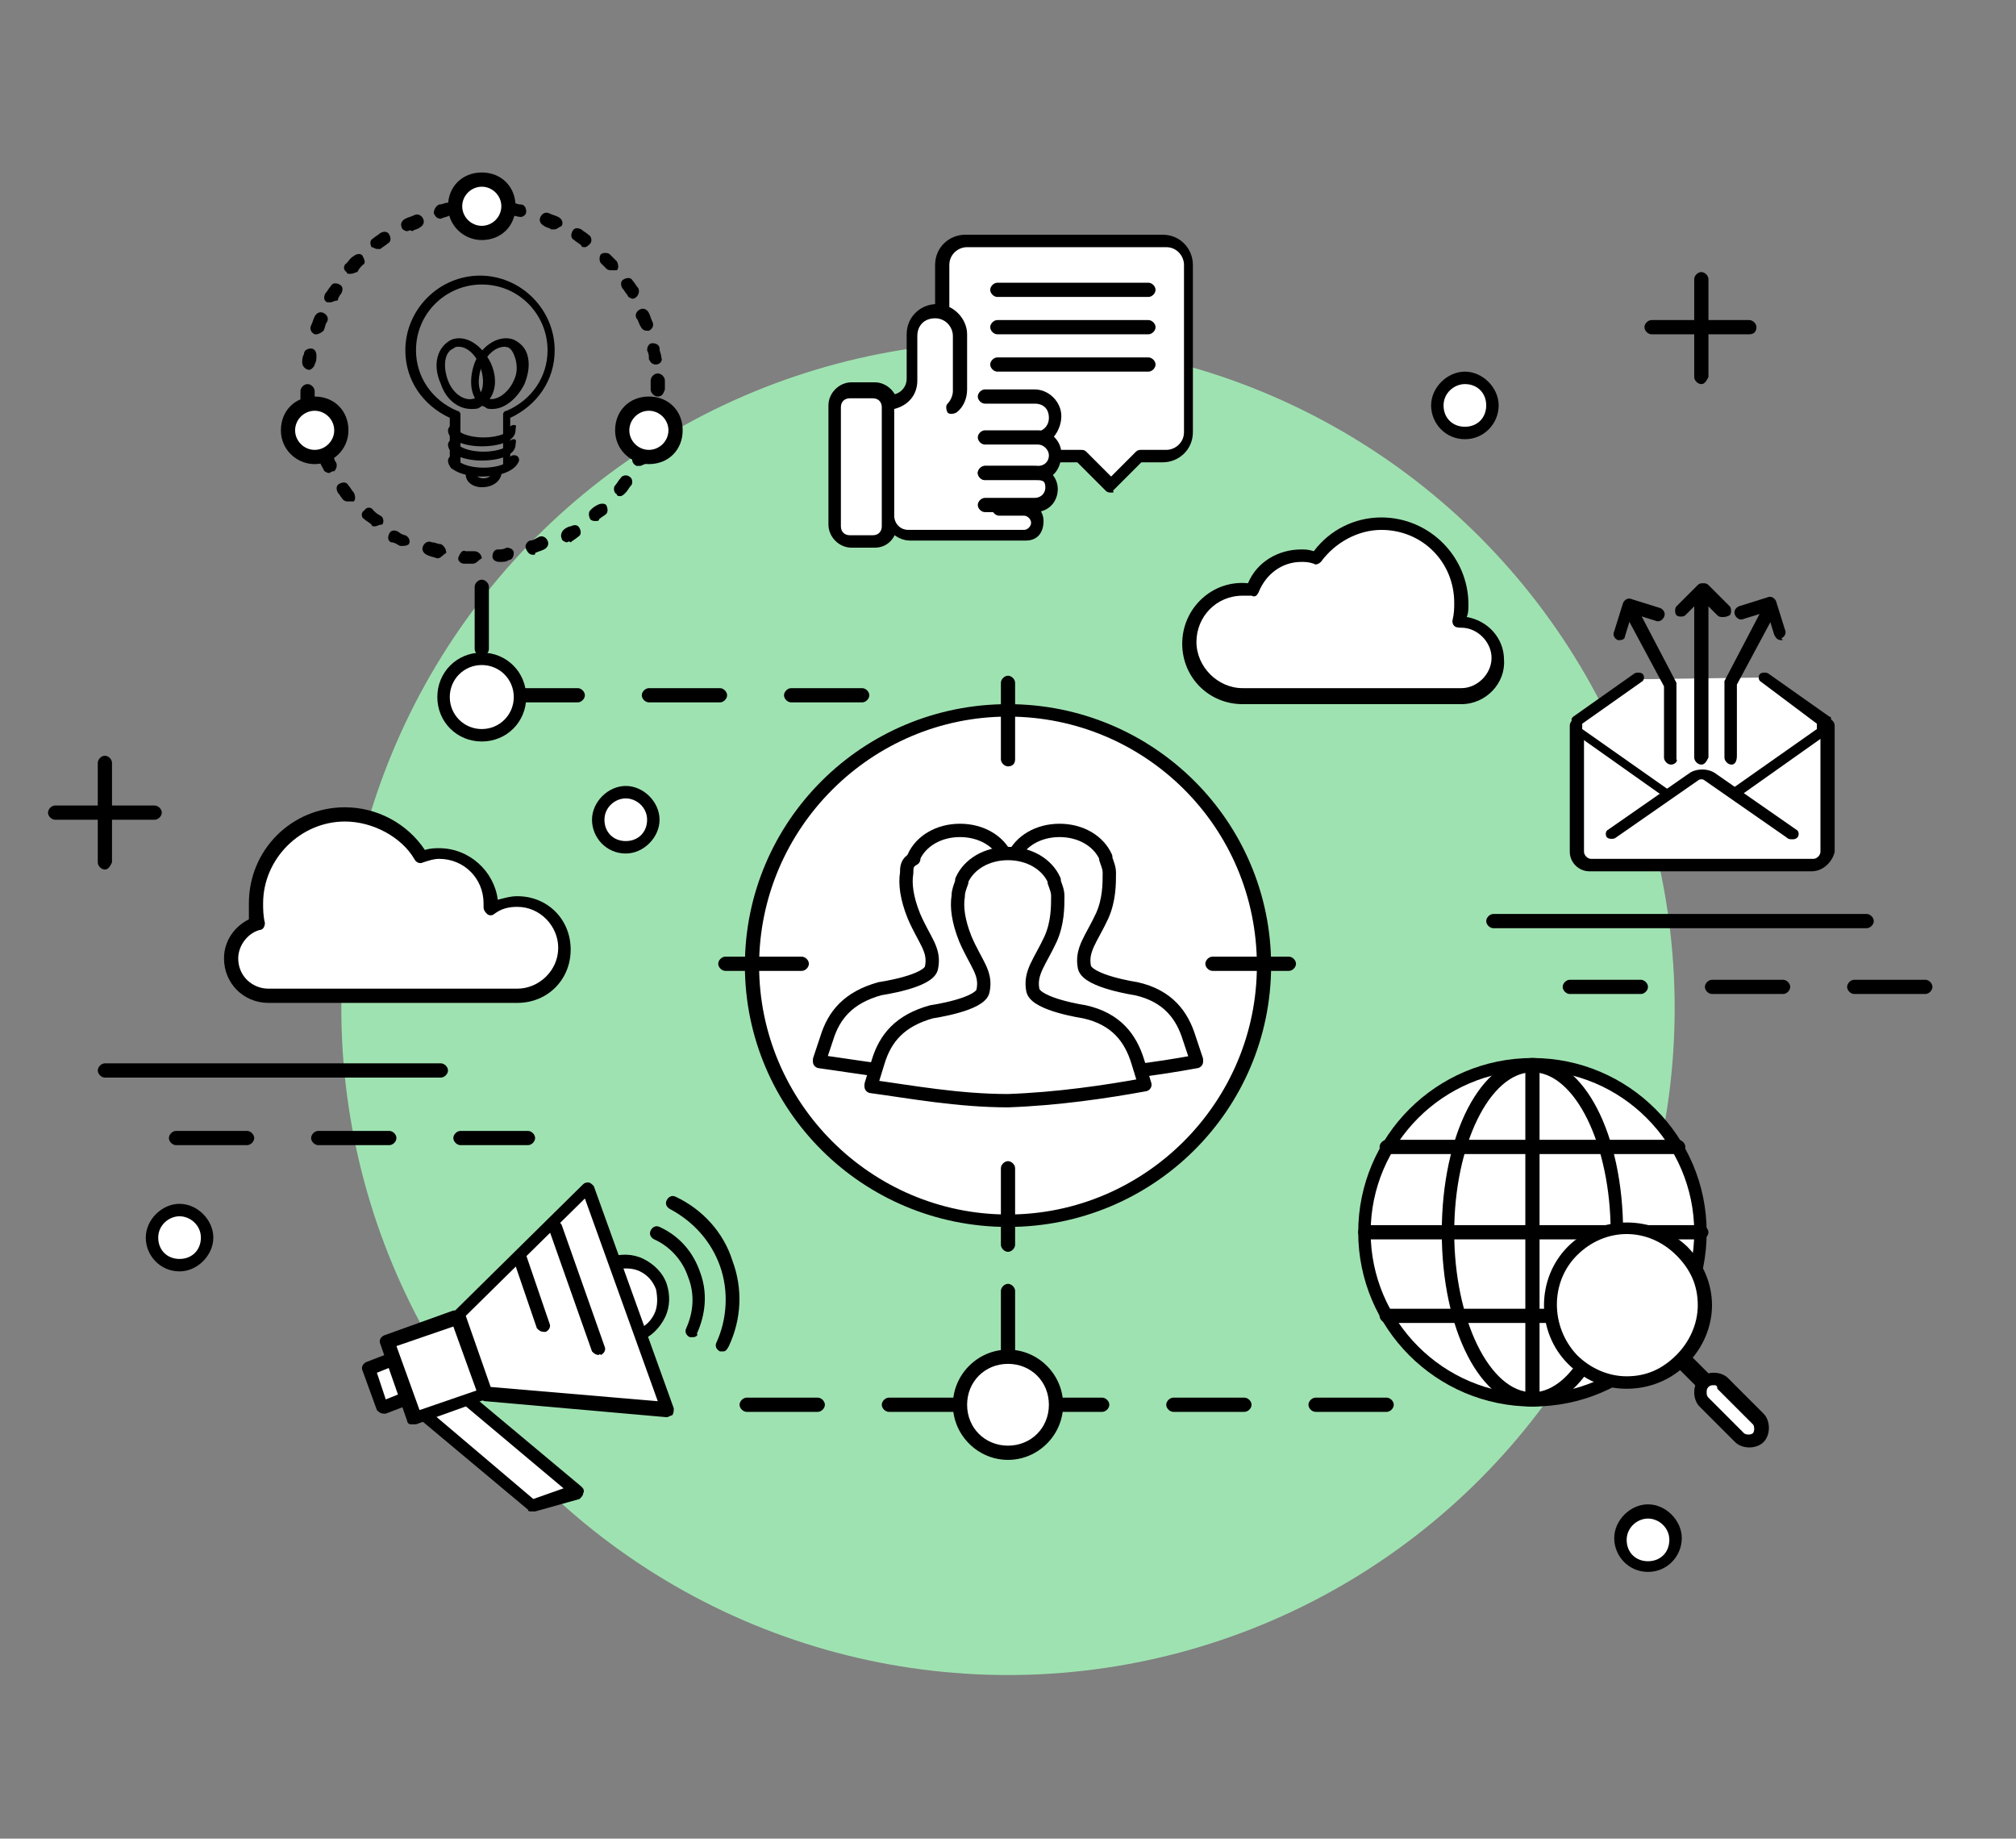 <?xml version="1.0" encoding="utf-8"?>
<!-- Generator: Adobe Illustrator 21.0.2, SVG Export Plug-In . SVG Version: 6.00 Build 0)  -->
<svg version="1.1" id="Layer_1" xmlns="http://www.w3.org/2000/svg" xmlns:xlink="http://www.w3.org/1999/xlink" x="0px" y="0px"
	 viewBox="0 0 113.4 103.4" enable-background="new 0 0 113.4 103.4" xml:space="preserve">
<rect x="0" y="0" width="113.4" height="103.4" fill="#808080" stroke="none"/>
<g>
	<g>
		<circle fill="#9FE2B1" cx="56.7" cy="56.7" r="37.5"/>
		<g>
			<path fill="#FFFFFF" d="M29.1,50.8c-0.6,0-1.1,0.2-1.5,0.5c0-0.1,0-0.1,0-0.2c0-1.6-1.3-2.9-2.9-2.9c-0.4,0-0.7,0.1-1,0.2
				c-0.9-1.5-2.5-2.5-4.3-2.5c-2.8,0-5,2.2-5,5c0,0.4,0.1,0.8,0.1,1.1c-0.8,0.3-1.5,1.1-1.5,2c0,1.2,0.9,2.1,2.1,2.1h14
				c1.5,0,2.6-1.2,2.6-2.6S30.6,50.8,29.1,50.8z"/>
			<path d="M29.1,56.4h-14c-1.4,0-2.5-1.1-2.5-2.5c0-1,0.6-1.8,1.4-2.2C14,51.4,14,51.1,14,50.8c0-3,2.4-5.4,5.4-5.4
				c1.8,0,3.5,0.9,4.5,2.4c0.3-0.1,0.6-0.1,0.8-0.1c1.7,0,3.1,1.3,3.3,2.9c0.4-0.1,0.7-0.2,1.1-0.2c1.7,0,3,1.3,3,3
				S30.8,56.4,29.1,56.4z M19.4,46.2c-2.5,0-4.6,2.1-4.6,4.6c0,0.3,0,0.7,0.1,1.1c0,0.2-0.1,0.4-0.3,0.4c-0.7,0.2-1.2,0.9-1.2,1.6
				c0,1,0.8,1.7,1.7,1.7h14c1.2,0,2.3-1,2.3-2.3c0-1.2-1-2.3-2.3-2.3c-0.5,0-0.9,0.1-1.3,0.4c-0.1,0.1-0.3,0.1-0.4,0
				c-0.1-0.1-0.2-0.2-0.2-0.4c0-0.1,0-0.1,0-0.2c0-1.4-1.1-2.5-2.5-2.5c-0.3,0-0.6,0.1-0.9,0.2c-0.2,0.1-0.4,0-0.5-0.2
				C22.6,47.1,21,46.2,19.4,46.2z"/>
		</g>
		<g>
			<path fill="#FFFFFF" d="M82.2,35c0,0-0.1,0-0.1,0c0.1-0.3,0.1-0.7,0.1-1.1c0-2.5-2-4.5-4.5-4.5c-1.5,0-2.9,0.8-3.7,1.9
				c-0.3-0.1-0.5-0.1-0.8-0.1c-1.3,0-2.3,0.8-2.7,2c-0.2,0-0.4-0.1-0.6-0.1c-1.7,0-3,1.3-3,3s1.3,3,3,3h12.3c1.2,0,2.1-0.9,2.1-2.1
				C84.3,35.9,83.4,35,82.2,35z"/>
			<path d="M82.2,39.6H69.9c-1.9,0-3.4-1.5-3.4-3.4c0-2,1.7-3.6,3.7-3.4c0.5-1.2,1.7-1.9,3-1.9c0.2,0,0.4,0,0.7,0.1
				c0.9-1.2,2.3-1.9,3.8-1.9c2.7,0,4.9,2.2,4.9,4.9c0,0.2,0,0.5-0.1,0.7c1.2,0.2,2.1,1.2,2.1,2.4C84.7,38.4,83.6,39.6,82.2,39.6z
				 M69.9,33.5c-1.5,0-2.6,1.2-2.6,2.6s1.2,2.6,2.6,2.6h12.3c0.9,0,1.7-0.8,1.7-1.7c0-0.9-0.8-1.7-1.7-1.7l0-0.3l0,0.3
				c-0.1,0-0.3,0-0.4-0.1c-0.1-0.1-0.1-0.2-0.1-0.3c0.1-0.4,0.1-0.7,0.1-1c0-2.3-1.8-4.1-4.1-4.1c-1.3,0-2.6,0.7-3.4,1.8
				c-0.1,0.1-0.3,0.2-0.4,0.1c-0.3-0.1-0.5-0.1-0.7-0.1c-1.1,0-2,0.7-2.4,1.7c-0.1,0.2-0.2,0.3-0.4,0.2
				C70.2,33.5,70.1,33.5,69.9,33.5z M82.2,35.4L82.2,35.4L82.2,35.4z"/>
		</g>
		<path d="M108.3,55.9h-4c-0.2,0-0.4-0.2-0.4-0.4s0.2-0.4,0.4-0.4h4c0.2,0,0.4,0.2,0.4,0.4S108.5,55.9,108.3,55.9z M100.3,55.9h-4
			c-0.2,0-0.4-0.2-0.4-0.4s0.2-0.4,0.4-0.4h4c0.2,0,0.4,0.2,0.4,0.4S100.5,55.9,100.3,55.9z M92.3,55.9h-4c-0.2,0-0.4-0.2-0.4-0.4
			s0.2-0.4,0.4-0.4h4c0.2,0,0.4,0.2,0.4,0.4S92.5,55.9,92.3,55.9z"/>
		<path d="M29.7,64.4h-3.8c-0.2,0-0.4-0.2-0.4-0.4s0.2-0.4,0.4-0.4h3.8c0.2,0,0.4,0.2,0.4,0.4S29.9,64.4,29.7,64.4z M21.9,64.4h-4
			c-0.2,0-0.4-0.2-0.4-0.4s0.2-0.4,0.4-0.4h4c0.2,0,0.4,0.2,0.4,0.4S22.1,64.4,21.9,64.4z M13.9,64.4h-4c-0.2,0-0.4-0.2-0.4-0.4
			s0.2-0.4,0.4-0.4h4c0.2,0,0.4,0.2,0.4,0.4S14.1,64.4,13.9,64.4z"/>
		<path d="M78,79.4h-4c-0.2,0-0.4-0.2-0.4-0.4s0.2-0.4,0.4-0.4h4c0.2,0,0.4,0.2,0.4,0.4S78.2,79.4,78,79.4z M70,79.4h-4
			c-0.2,0-0.4-0.2-0.4-0.4s0.2-0.4,0.4-0.4h4c0.2,0,0.4,0.2,0.4,0.4S70.2,79.4,70,79.4z M62,79.4h-4c-0.2,0-0.4-0.2-0.4-0.4
			s0.2-0.4,0.4-0.4h4c0.2,0,0.4,0.2,0.4,0.4S62.2,79.4,62,79.4z M54,79.4h-4c-0.2,0-0.4-0.2-0.4-0.4s0.2-0.4,0.4-0.4h4
			c0.2,0,0.4,0.2,0.4,0.4S54.2,79.4,54,79.4z M46,79.4h-4c-0.2,0-0.4-0.2-0.4-0.4s0.2-0.4,0.4-0.4h4c0.2,0,0.4,0.2,0.4,0.4
			S46.2,79.4,46,79.4z"/>
		<path d="M105,52.2H84c-0.2,0-0.4-0.2-0.4-0.4s0.2-0.4,0.4-0.4H105c0.2,0,0.4,0.2,0.4,0.4S105.2,52.2,105,52.2z"/>
		<path d="M24.8,60.6H5.9c-0.2,0-0.4-0.2-0.4-0.4s0.2-0.4,0.4-0.4h18.9c0.2,0,0.4,0.2,0.4,0.4S25,60.6,24.8,60.6z"/>
		<g>
			<line fill="#FFFFFF" x1="56.7" y1="72.6" x2="56.7" y2="79.1"/>
			<path d="M56.7,79.4c-0.2,0-0.4-0.2-0.4-0.4v-6.4c0-0.2,0.2-0.4,0.4-0.4s0.4,0.2,0.4,0.4v6.4C57.1,79.3,56.9,79.4,56.7,79.4z"/>
		</g>
		<g>
			<circle fill="#FFFFFF" cx="56.7" cy="79.1" r="2.7"/>
			<path d="M56.7,82.1c-1.7,0-3.1-1.4-3.1-3.1c0-1.7,1.4-3.1,3.1-3.1s3.1,1.4,3.1,3.1C59.8,80.7,58.4,82.1,56.7,82.1z M56.7,76.7
				c-1.3,0-2.3,1-2.3,2.3s1,2.3,2.3,2.3s2.3-1,2.3-2.3S58,76.7,56.7,76.7z"/>
		</g>
		<g>
			<circle fill="#FFFFFF" cx="82.4" cy="22.8" r="1.5"/>
			<path d="M82.4,24.7c-1.1,0-1.9-0.9-1.9-1.9s0.9-1.9,1.9-1.9s1.9,0.9,1.9,1.9S83.5,24.7,82.4,24.7z M82.4,21.6
				c-0.6,0-1.2,0.5-1.2,1.2s0.5,1.2,1.2,1.2s1.2-0.5,1.2-1.2S83.1,21.6,82.4,21.6z"/>
		</g>
		<g>
			<circle fill="#FFFFFF" cx="35.2" cy="46.1" r="1.5"/>
			<path d="M35.2,48c-1.1,0-1.9-0.9-1.9-1.9s0.9-1.9,1.9-1.9s1.9,0.9,1.9,1.9S36.2,48,35.2,48z M35.2,44.9c-0.6,0-1.2,0.5-1.2,1.2
				s0.5,1.2,1.2,1.2s1.2-0.5,1.2-1.2S35.8,44.9,35.2,44.9z"/>
		</g>
		<path d="M48.5,39.5h-4c-0.2,0-0.4-0.2-0.4-0.4s0.2-0.4,0.4-0.4h4c0.2,0,0.4,0.2,0.4,0.4S48.7,39.5,48.5,39.5z M40.5,39.5h-4
			c-0.2,0-0.4-0.2-0.4-0.4s0.2-0.4,0.4-0.4h4c0.2,0,0.4,0.2,0.4,0.4S40.7,39.5,40.5,39.5z M32.5,39.5h-4c-0.2,0-0.4-0.2-0.4-0.4
			s0.2-0.4,0.4-0.4h4c0.2,0,0.4,0.2,0.4,0.4S32.7,39.5,32.5,39.5z M27.1,36.9c-0.2,0-0.4-0.2-0.4-0.4V33c0-0.2,0.2-0.4,0.4-0.4
			s0.4,0.2,0.4,0.4v3.5C27.5,36.7,27.3,36.9,27.1,36.9z"/>
		<g>
			<circle fill="#FFFFFF" cx="27.1" cy="39.1" r="2.2"/>
			<path d="M27.1,41.7c-1.4,0-2.5-1.1-2.5-2.5s1.1-2.5,2.5-2.5c1.4,0,2.5,1.1,2.5,2.5S28.5,41.7,27.1,41.7z M27.1,37.4
				c-1,0-1.8,0.8-1.8,1.8s0.8,1.8,1.8,1.8c1,0,1.8-0.8,1.8-1.8S28.1,37.4,27.1,37.4z"/>
		</g>
		<g>
			<g>
				<line fill="#FFFFFF" x1="5.9" y1="42.9" x2="5.9" y2="48.5"/>
				<path d="M5.9,48.9c-0.2,0-0.4-0.2-0.4-0.4v-5.6c0-0.2,0.2-0.4,0.4-0.4s0.4,0.2,0.4,0.4v5.6C6.2,48.7,6.1,48.9,5.9,48.9z"/>
			</g>
			<g>
				<line fill="#FFFFFF" x1="8.7" y1="45.7" x2="3.1" y2="45.7"/>
				<path d="M8.7,46.1H3.1c-0.2,0-0.4-0.2-0.4-0.4s0.2-0.4,0.4-0.4h5.6c0.2,0,0.4,0.2,0.4,0.4S8.9,46.1,8.7,46.1z"/>
			</g>
		</g>
		<g>
			<g>
				<line fill="#FFFFFF" x1="95.7" y1="15.6" x2="95.7" y2="21.2"/>
				<path d="M95.7,21.6c-0.2,0-0.4-0.2-0.4-0.4v-5.5c0-0.2,0.2-0.4,0.4-0.4s0.4,0.2,0.4,0.4v5.5C96,21.4,95.9,21.6,95.7,21.6z"/>
			</g>
			<g>
				<line fill="#FFFFFF" x1="98.4" y1="18.4" x2="92.9" y2="18.4"/>
				<path d="M98.4,18.8h-5.5c-0.2,0-0.4-0.2-0.4-0.4s0.2-0.4,0.4-0.4h5.5c0.2,0,0.4,0.2,0.4,0.4S98.7,18.8,98.4,18.8z"/>
			</g>
		</g>
		<g>
			<g>
				<path fill="#FFFFFF" d="M102.7,40.7v7.1c0,0.4-0.3,0.8-0.8,0.8H89.4c-0.4,0-0.8-0.3-0.8-0.8v-7.1"/>
				<path d="M101.9,49H89.4c-0.6,0-1.1-0.5-1.1-1.1v-7.1c0-0.2,0.2-0.4,0.4-0.4s0.4,0.2,0.4,0.4v7.1c0,0.2,0.2,0.4,0.4,0.4h12.5
					c0.2,0,0.4-0.2,0.4-0.4v-7.1c0-0.2,0.2-0.4,0.4-0.4s0.4,0.2,0.4,0.4v7.1C103.1,48.4,102.6,49,101.9,49z"/>
			</g>
			<g>
				<g>
					<path fill="#FFFFFF" d="M92.1,38.2l-3.4,2.4V41l6.5,4.6c0.3,0.2,0.7,0.2,0.9,0l6.5-4.6v-0.5l-3.4-2.4"/>
					<path d="M95.7,46c-0.3,0-0.5-0.1-0.7-0.2l-6.5-4.6c-0.1,0-0.1-0.1-0.1-0.2v-0.5c0-0.1,0-0.1,0.1-0.2l3.4-2.4
						c0.1-0.1,0.4-0.1,0.5,0c0.1,0.1,0.1,0.3,0,0.4L89,40.7v0.3l6.4,4.5c0.1,0.1,0.3,0.1,0.4,0l6.4-4.5v-0.3L99,38.3
						c-0.1-0.1-0.1-0.3,0-0.4c0.1-0.1,0.4-0.1,0.5,0l3.4,2.4c0.1,0,0.1,0.1,0.1,0.2V41c0,0.1,0,0.1-0.1,0.2l-6.5,4.6
						C96.2,45.9,96,46,95.7,46z"/>
				</g>
			</g>
			<g>
				<g>
					<path fill="#FFFFFF" d="M100.8,46.9l-4.6-3.2c-0.3-0.2-0.7-0.2-0.9,0l-4.6,3.2"/>
					<path d="M100.8,47.2c-0.1,0-0.2,0-0.3-0.1l-4.6-3.2c-0.1-0.1-0.3-0.1-0.4,0l-4.6,3.2c-0.1,0.1-0.4,0.1-0.5,0
						c-0.1-0.1-0.1-0.3,0-0.4l4.6-3.2c0.4-0.3,1.1-0.3,1.5,0l4.6,3.2c0.1,0.1,0.1,0.3,0,0.4C101,47.2,100.9,47.2,100.8,47.2z"/>
				</g>
			</g>
			<g>
				<g>
					<g>
						<line fill="#FFFFFF" x1="95.7" y1="42.6" x2="95.7" y2="33.4"/>
						<path d="M95.7,43c-0.2,0-0.4-0.2-0.4-0.4v-9.2c0-0.2,0.2-0.4,0.4-0.4s0.4,0.2,0.4,0.4v9.2C96,42.8,95.9,43,95.7,43z"/>
					</g>
					<path d="M96.9,34.7c-0.1,0-0.2,0-0.3-0.1l-0.9-0.9l-0.9,0.9c-0.1,0.1-0.4,0.1-0.5,0s-0.1-0.4,0-0.5l1.2-1.2
						c0.1-0.1,0.2-0.1,0.3-0.1l0,0c0.1,0,0.2,0,0.3,0.1l1.2,1.2c0.1,0.1,0.1,0.4,0,0.5C97.1,34.7,97,34.7,96.9,34.7z"/>
				</g>
				<g>
					<path d="M94,43c-0.2,0-0.4-0.2-0.4-0.4v-4l-2.2-4.1c-0.1-0.2,0-0.4,0.2-0.5c0.2-0.1,0.4,0,0.5,0.2l2.2,4.2c0,0.1,0,0.1,0,0.2
						v4.1C94.4,42.8,94.2,43,94,43z"/>
					<path d="M91.1,36c0,0-0.1,0-0.1,0c-0.2-0.1-0.3-0.3-0.2-0.5l0.5-1.6c0.1-0.2,0.3-0.3,0.5-0.2l1.6,0.5c0.2,0.1,0.3,0.3,0.2,0.5
						c-0.1,0.2-0.3,0.3-0.5,0.2l-1.3-0.4l-0.4,1.3C91.4,35.9,91.3,36,91.1,36z"/>
				</g>
				<g>
					<path d="M97.4,43c-0.2,0-0.4-0.2-0.4-0.4v-4.1c0-0.1,0-0.1,0-0.2l2.2-4.2c0.1-0.2,0.3-0.3,0.5-0.2c0.2,0.1,0.3,0.3,0.2,0.5
						l-2.2,4.1v4C97.7,42.8,97.6,43,97.4,43z"/>
					<path d="M100.2,36c-0.2,0-0.3-0.1-0.4-0.3l-0.4-1.3l-1.3,0.4c-0.2,0.1-0.4,0-0.5-0.2c-0.1-0.2,0-0.4,0.2-0.5l1.6-0.5
						c0.2-0.1,0.4,0,0.5,0.2l0.5,1.6c0.1,0.2,0,0.4-0.2,0.5C100.3,36,100.3,36,100.2,36z"/>
				</g>
			</g>
		</g>
		<g>
			<g>
				<polyline fill="#FFFFFF" points="23,78.7 21.6,79.2 20.8,77 22.2,76.5 				"/>
				<path d="M21.6,79.5c-0.2,0-0.3-0.1-0.4-0.2l-0.8-2.2c-0.1-0.2,0-0.4,0.2-0.5l1.3-0.5c0.2-0.1,0.4,0,0.5,0.2s0,0.4-0.2,0.5
					l-1,0.4l0.5,1.5l1-0.4c0.2-0.1,0.4,0,0.5,0.2c0.1,0.2,0,0.4-0.2,0.5l-1.3,0.5C21.7,79.5,21.7,79.5,21.6,79.5z"/>
			</g>
			<g>
				<polyline fill="#FFFFFF" points="26.4,78.6 32.4,83.7 29.9,84.6 23.9,79.5 				"/>
				<path d="M29.9,85c-0.1,0-0.2,0-0.2-0.1l-6.1-5.1c-0.2-0.1-0.2-0.4,0-0.5c0.1-0.2,0.4-0.2,0.5,0l5.9,5l1.7-0.6l-5.6-4.7
					c-0.2-0.1-0.2-0.4,0-0.5c0.1-0.2,0.4-0.2,0.5,0l6.1,5.1c0.1,0.1,0.2,0.2,0.1,0.4c0,0.1-0.1,0.2-0.2,0.3L30.1,85
					C30,85,30,85,29.9,85z"/>
			</g>
			<g>
				<g>
					<path fill="#FFFFFF" d="M36,75.1c1.1-0.4,1.7-1.6,1.3-2.8s-1.6-1.7-2.8-1.3"/>
					<path d="M36,75.5c-0.2,0-0.3-0.1-0.4-0.2c-0.1-0.2,0-0.4,0.2-0.5c0.5-0.2,0.8-0.5,1-0.9s0.2-0.9,0.1-1.4
						c-0.2-0.5-0.5-0.8-0.9-1c-0.4-0.2-0.9-0.2-1.4-0.1c-0.2,0.1-0.4,0-0.5-0.2s0-0.4,0.2-0.5c0.6-0.2,1.3-0.2,1.9,0.1
						c0.6,0.3,1.1,0.8,1.3,1.4c0.2,0.6,0.2,1.3-0.1,1.9c-0.3,0.6-0.8,1.1-1.4,1.3C36.1,75.5,36.1,75.5,36,75.5z"/>
				</g>
				<path d="M40.7,76c-0.1,0-0.1,0-0.2,0c-0.2-0.1-0.3-0.3-0.2-0.5c0.6-1.3,0.7-2.9,0.2-4.3S39,68.7,37.7,68
					c-0.2-0.1-0.3-0.3-0.2-0.5c0.1-0.2,0.3-0.3,0.5-0.2c1.5,0.7,2.7,2,3.2,3.6c0.6,1.6,0.5,3.3-0.2,4.8C40.9,75.9,40.8,76,40.7,76z"
					/>
				<path d="M39,75.2c-0.1,0-0.1,0-0.2,0c-0.2-0.1-0.3-0.3-0.2-0.5c0.4-0.9,0.5-1.9,0.1-2.9c-0.3-0.9-1-1.7-1.9-2.1
					c-0.2-0.1-0.3-0.3-0.2-0.5c0.1-0.2,0.3-0.3,0.5-0.2c1.1,0.5,1.9,1.4,2.3,2.6c0.4,1.1,0.3,2.3-0.2,3.4
					C39.3,75.1,39.1,75.2,39,75.2z"/>
			</g>
			<g>
				
					<rect x="22.5" y="74.6" transform="matrix(0.942 -0.336 0.336 0.942 -24.384 12.703)" fill="#FFFFFF" width="4.2" height="4.5"/>
				<path d="M23.3,80.1c-0.1,0-0.1,0-0.2,0c-0.1,0-0.2-0.1-0.2-0.2l-1.5-4.3c-0.1-0.2,0-0.4,0.2-0.5l3.9-1.4c0.1,0,0.2,0,0.3,0
					s0.2,0.1,0.2,0.2l1.5,4.3c0.1,0.2,0,0.4-0.2,0.5l-3.9,1.4C23.4,80.1,23.4,80.1,23.3,80.1z M22.3,75.7l1.3,3.6l3.2-1.1l-1.3-3.6
					L22.3,75.7z"/>
			</g>
			<g>
				<polygon fill="#FFFFFF" points="37.5,79.3 27.3,78.4 25.7,74 33.1,66.8 				"/>
				<path d="M37.5,79.7C37.5,79.7,37.5,79.7,37.5,79.7l-10.2-0.9c-0.1,0-0.3-0.1-0.3-0.2l-1.6-4.4c0-0.1,0-0.3,0.1-0.4l7.3-7.2
					c0.1-0.1,0.2-0.1,0.3-0.1c0.1,0,0.2,0.1,0.3,0.2l4.5,12.5c0,0.1,0,0.3-0.1,0.4C37.7,79.6,37.6,79.7,37.5,79.7z M27.6,78l9.4,0.8
					l-4.1-11.4l-6.7,6.6L27.6,78z"/>
			</g>
			<g>
				<line fill="#FFFFFF" x1="31.2" y1="68.9" x2="33.7" y2="75.8"/>
				<path d="M33.7,76.2c-0.2,0-0.3-0.1-0.4-0.2l-2.4-6.8c-0.1-0.2,0-0.4,0.2-0.5c0.2-0.1,0.4,0,0.5,0.2l2.4,6.8
					c0.1,0.2,0,0.4-0.2,0.5C33.7,76.1,33.7,76.2,33.7,76.2z"/>
			</g>
			<g>
				<line fill="#FFFFFF" x1="29.3" y1="70.7" x2="30.6" y2="74.5"/>
				<path d="M30.6,74.9c-0.2,0-0.3-0.1-0.4-0.2l-1.3-3.8c-0.1-0.2,0-0.4,0.2-0.5c0.2-0.1,0.4,0,0.5,0.2l1.3,3.8
					c0.1,0.2,0,0.4-0.2,0.5C30.7,74.9,30.7,74.9,30.6,74.9z"/>
			</g>
		</g>
		<g>
			<g>
				<g>
					<ellipse fill="#FFFFFF" cx="56.7" cy="54.2" rx="14.4" ry="14.4"/>
					<path d="M56.7,69c-8.2,0-14.8-6.6-14.8-14.7c0-8.1,6.6-14.7,14.8-14.7c8.2,0,14.8,6.6,14.8,14.7C71.5,62.4,64.9,69,56.7,69z
						 M56.7,40.3c-7.7,0-14,6.3-14,14c0,7.7,6.3,14,14,14s14-6.3,14-14C70.7,46.5,64.4,40.3,56.7,40.3z"/>
				</g>
				<g>
					<path d="M56.7,43.1c-0.2,0-0.4-0.2-0.4-0.4v-4.3c0-0.2,0.2-0.4,0.4-0.4s0.4,0.2,0.4,0.4v4.3C57.1,43,56.9,43.1,56.7,43.1z"/>
					<path d="M56.7,70.4c-0.2,0-0.4-0.2-0.4-0.4v-4.3c0-0.2,0.2-0.4,0.4-0.4s0.4,0.2,0.4,0.4V70C57.1,70.2,56.9,70.4,56.7,70.4z"/>
				</g>
				<g>
					<path d="M72.5,54.6h-4.3c-0.2,0-0.4-0.2-0.4-0.4s0.2-0.4,0.4-0.4h4.3c0.2,0,0.4,0.2,0.4,0.4S72.7,54.6,72.5,54.6z"/>
					<path d="M45.1,54.6h-4.3c-0.2,0-0.4-0.2-0.4-0.4s0.2-0.4,0.4-0.4h4.3c0.2,0,0.4,0.2,0.4,0.4S45.3,54.6,45.1,54.6z"/>
				</g>
			</g>
			<g>
				
					<path fill="#FFFFFF" stroke="#000000" stroke-width="0.75" stroke-linecap="round" stroke-linejoin="round" stroke-miterlimit="10" d="
					M66.9,58.4c-0.4-1.3-1.2-2.4-3-2.8c0,0-2.7-0.4-2.9-1.2c-0.2-1,0.4-1.6,1-2.9c0.4-0.9,0.4-1.8,0.4-2.4c0-0.3-0.1-0.5-0.2-0.8
					c0,0,0-0.1,0-0.1h0c-0.4-0.9-1.4-1.5-2.6-1.5c-1.2,0-2.2,0.6-2.6,1.5h0c0,0,0,0,0,0.1c-0.1,0.3-0.2,0.5-0.2,0.8
					c-0.1,0.6,0,1.4,0.4,2.4c0.6,1.4,1.2,1.9,1,2.9c-0.1,0.4-0.7,0.7-1.4,0.9c-0.7-0.2-1.4-0.5-1.4-0.9c-0.2-1,0.4-1.6,1-2.9
					c0.4-0.9,0.4-1.8,0.4-2.4c0-0.3-0.1-0.5-0.2-0.8c0,0,0-0.1,0-0.1h0c-0.4-0.9-1.4-1.5-2.6-1.5c-1.2,0-2.2,0.6-2.6,1.5h0
					c0,0,0,0,0,0.1C51,48.5,51,48.8,51,49.1c-0.1,0.6,0,1.4,0.4,2.4c0.6,1.4,1.2,1.9,1,2.9c-0.1,0.8-2.9,1.2-2.9,1.2
					c-1.8,0.5-2.6,1.5-3,2.8l-0.4,1.2l0,0.1c2.2,0.3,4.9,0.8,7.7,0.8c1,0,2-0.1,2.9-0.1c0.9,0.1,1.9,0.1,2.9,0.1
					c2.8,0,5.5-0.4,7.7-0.8v-0.1L66.9,58.4z"/>
				
					<path fill="#FFFFFF" stroke="#000000" stroke-width="0.75" stroke-linecap="round" stroke-linejoin="round" stroke-miterlimit="10" d="
					M64.4,61L64,59.7c-0.4-1.3-1.2-2.4-3-2.8c0,0-2.7-0.4-2.9-1.2c-0.2-1,0.4-1.6,1-2.9c0.4-0.9,0.4-1.8,0.4-2.4
					c0-0.3-0.1-0.5-0.2-0.8c0,0,0-0.1,0-0.1h0c-0.4-0.9-1.4-1.5-2.6-1.5c-1.2,0-2.2,0.6-2.6,1.5h0c0,0,0,0,0,0.1
					c-0.1,0.3-0.2,0.5-0.2,0.8c-0.1,0.6,0,1.4,0.4,2.4c0.6,1.4,1.2,1.9,1,2.9c-0.1,0.8-2.9,1.2-2.9,1.2c-1.8,0.5-2.6,1.5-3,2.8
					L49,61l0,0.1c2.2,0.3,4.9,0.8,7.7,0.8C59.5,61.8,62.2,61.4,64.4,61L64.4,61z"/>
			</g>
		</g>
		<g>
			<g>
				<circle fill="#FFFFFF" cx="86.2" cy="69.3" r="9.5"/>
				<path d="M86.2,79.1c-5.4,0-9.8-4.4-9.8-9.8s4.4-9.8,9.8-9.8s9.8,4.4,9.8,9.8S91.7,79.1,86.2,79.1z M86.2,60.2
					c-5,0-9.1,4.1-9.1,9.1s4.1,9.1,9.1,9.1s9.1-4.1,9.1-9.1S91.2,60.2,86.2,60.2z"/>
			</g>
			<path d="M86.2,79.1c-2.9,0-5.1-4.3-5.1-9.8s2.2-9.8,5.1-9.8s5.1,4.3,5.1,9.8S89.1,79.1,86.2,79.1z M86.2,60.3
				c-2.4,0-4.4,4.1-4.4,9s2,9,4.4,9s4.4-4.1,4.4-9S88.6,60.3,86.2,60.3z"/>
			<path d="M86.2,79.1c-0.2,0-0.4-0.2-0.4-0.4V60c0-0.2,0.2-0.4,0.4-0.4s0.4,0.2,0.4,0.4v18.8C86.6,79,86.4,79.1,86.2,79.1z"/>
			<path d="M94.4,74.4H78c-0.2,0-0.4-0.2-0.4-0.4s0.2-0.4,0.4-0.4h16.4c0.2,0,0.4,0.2,0.4,0.4S94.6,74.4,94.4,74.4z"/>
			<path d="M94.4,64.9H78c-0.2,0-0.4-0.2-0.4-0.4s0.2-0.4,0.4-0.4h16.4c0.2,0,0.4,0.2,0.4,0.4S94.6,64.9,94.4,64.9z"/>
			<path d="M95.7,69.7H76.8c-0.2,0-0.4-0.2-0.4-0.4s0.2-0.4,0.4-0.4h18.9c0.2,0,0.4,0.2,0.4,0.4S95.9,69.7,95.7,69.7z"/>
		</g>
		<g>
			<g>
				
					<ellipse transform="matrix(0.707 -0.707 0.707 0.707 -25.066 86.197)" fill="#FFFFFF" cx="91.5" cy="73.4" rx="4.3" ry="4.3"/>
				<path d="M91.5,78.1c-1.3,0-2.4-0.5-3.3-1.4c-1.8-1.8-1.8-4.8,0-6.6c1.8-1.8,4.8-1.8,6.7,0c0.9,0.9,1.4,2.1,1.4,3.3
					s-0.5,2.4-1.4,3.3C94,77.6,92.8,78.1,91.5,78.1z M91.5,69.4c-1,0-2,0.4-2.8,1.2c-1.5,1.5-1.5,4,0,5.6c0.7,0.7,1.7,1.2,2.8,1.2
					c1.1,0,2-0.4,2.8-1.2c0.7-0.7,1.2-1.7,1.2-2.8c0-1.1-0.4-2-1.2-2.8C93.5,69.8,92.5,69.4,91.5,69.4z"/>
			</g>
			<g>
				<line fill="#FFFFFF" x1="94.7" y1="76.5" x2="95.9" y2="77.7"/>
				<rect x="94.8" y="76.3" transform="matrix(0.707 -0.707 0.707 0.707 -26.628 89.968)" width="1" height="1.7"/>
			</g>
			<g>
				<path fill="#FFFFFF" d="M99,80.8L99,80.8c-0.3,0.3-0.8,0.3-1.1,0l-2-2c-0.3-0.3-0.3-0.8,0-1.1h0c0.3-0.3,0.8-0.3,1.1,0l2,2
					C99.2,80,99.2,80.5,99,80.8z"/>
				<path d="M98.4,81.4c-0.3,0-0.6-0.1-0.8-0.3l-2-2c-0.2-0.2-0.3-0.5-0.3-0.8c0-0.3,0.1-0.6,0.3-0.8c0.2-0.2,0.5-0.3,0.8-0.3
					c0,0,0,0,0,0c0.3,0,0.6,0.1,0.8,0.3l2,2c0.4,0.4,0.4,1.2,0,1.6v0C99,81.3,98.7,81.4,98.4,81.4z M96.4,77.9L96.4,77.9
					c-0.1,0-0.2,0-0.3,0.1c-0.1,0.1-0.1,0.2-0.1,0.3c0,0.1,0,0.2,0.1,0.3l2,2c0.1,0.1,0.4,0.1,0.5,0c0.1-0.1,0.1-0.4,0-0.5l-2-2
					C96.6,77.9,96.5,77.9,96.4,77.9z"/>
			</g>
		</g>
		<g>
			<g>
				<g>
					<path fill="#FFFFFF" d="M65.5,13.5H54.4c-0.8,0-1.4,0.6-1.4,1.4v9.4c0,0.8,0.6,1.4,1.4,1.4h6.4l1.7,1.7l1.7-1.7h1.4
						c0.8,0,1.4-0.6,1.4-1.4v-9.4C66.9,14.1,66.3,13.5,65.5,13.5z"/>
					<path d="M62.5,27.7c-0.1,0-0.2,0-0.3-0.1L60.6,26h-6.3c-1,0-1.7-0.8-1.7-1.7v-9.4c0-1,0.8-1.7,1.7-1.7h11.1
						c1,0,1.7,0.8,1.7,1.7v9.4c0,1-0.8,1.7-1.7,1.7h-1.2l-1.6,1.6C62.7,27.7,62.6,27.7,62.5,27.7z M54.4,13.9c-0.5,0-1,0.4-1,1v9.4
						c0,0.5,0.4,1,1,1h6.4c0.1,0,0.2,0,0.3,0.1l1.4,1.4l1.4-1.4c0.1-0.1,0.2-0.1,0.3-0.1h1.4c0.5,0,1-0.4,1-1v-9.4c0-0.5-0.4-1-1-1
						H54.4z"/>
				</g>
				<g>
					<path d="M64.6,16.7h-8.5c-0.2,0-0.4-0.2-0.4-0.4s0.2-0.4,0.4-0.4h8.5c0.2,0,0.4,0.2,0.4,0.4S64.8,16.7,64.6,16.7z"/>
					<path d="M64.6,18.8h-8.5c-0.2,0-0.4-0.2-0.4-0.4s0.2-0.4,0.4-0.4h8.5c0.2,0,0.4,0.2,0.4,0.4S64.8,18.8,64.6,18.8z"/>
					<path d="M64.6,20.9h-8.5c-0.2,0-0.4-0.2-0.4-0.4s0.2-0.4,0.4-0.4h8.5c0.2,0,0.4,0.2,0.4,0.4S64.8,20.9,64.6,20.9z"/>
				</g>
			</g>
			<g>
				<path fill="#FFFFFF" d="M56.9,30h-4.6c-0.5,0-1-0.4-1-1v-5.6c0-0.5,0.4-1,1-1h4.6c0.5,0,1,0.4,1,1V29C57.9,29.6,57.4,30,56.9,30
					z"/>
				<g>
					<g>
						<path fill="#FFFFFF" d="M49.2,30.4h-1.3c-0.5,0-0.9-0.4-0.9-0.9v-6.7c0-0.5,0.4-0.9,0.9-0.9h1.3c0.5,0,0.9,0.4,0.9,0.9v6.7
							C50,30.1,49.6,30.4,49.2,30.4z"/>
						<path d="M49.2,30.8h-1.3c-0.7,0-1.3-0.6-1.3-1.3v-6.7c0-0.7,0.6-1.3,1.3-1.3h1.3c0.7,0,1.3,0.6,1.3,1.3v6.7
							C50.4,30.3,49.9,30.8,49.2,30.8z M47.8,22.4c-0.3,0-0.5,0.2-0.5,0.5v6.7c0,0.3,0.2,0.5,0.5,0.5h1.3c0.3,0,0.5-0.2,0.5-0.5
							v-6.7c0-0.3-0.2-0.5-0.5-0.5H47.8z"/>
					</g>
					<g>
						<g>
							<path fill="#FFFFFF" d="M55.4,22.5h2.8c0.6,0,1.1,0.5,1.1,1.1v0c0,0.6-0.5,1.1-1.1,1.1H57"/>
							<path d="M58.2,25.1H57c-0.2,0-0.4-0.2-0.4-0.4s0.2-0.4,0.4-0.4h1.2c0.4,0,0.8-0.3,0.8-0.8s-0.3-0.8-0.8-0.8h-2.8
								c-0.2,0-0.4-0.2-0.4-0.4s0.2-0.4,0.4-0.4h2.8c0.8,0,1.5,0.7,1.5,1.5S59.1,25.1,58.2,25.1z"/>
						</g>
						<g>
							<path fill="#FFFFFF" d="M56.4,28.5h1.4c0.4,0,0.8,0.3,0.8,0.8v0c0,0.4-0.3,0.8-0.8,0.8h-6.5c-0.6,0-1.2-0.5-1.2-1.2v-6.3
								c0.7,0,1.3-0.6,1.3-1.3v-2.5c0-0.8,0.6-1.4,1.4-1.4h0c0.8,0,1.4,0.6,1.4,1.4v3.1c0,0.4-0.2,0.8-0.5,1"/>
							<path d="M57.7,30.4h-6.5c-0.8,0-1.5-0.7-1.5-1.5v-6.3c0-0.2,0.2-0.4,0.4-0.4c0.5,0,0.9-0.4,0.9-0.9v-2.5c0-1,0.8-1.7,1.7-1.7
								s1.7,0.8,1.7,1.7v3.1c0,0.5-0.2,1-0.6,1.3c-0.2,0.1-0.4,0.1-0.5,0c-0.1-0.2-0.1-0.4,0-0.5c0.2-0.2,0.3-0.5,0.3-0.7v-3.1
								c0-0.5-0.4-1-1-1s-1,0.4-1,1v2.5c0,0.8-0.5,1.4-1.3,1.6v6c0,0.4,0.3,0.8,0.8,0.8h6.5c0.2,0,0.4-0.2,0.4-0.4s-0.2-0.4-0.4-0.4
								h-1.4c-0.2,0-0.4-0.2-0.4-0.4s0.2-0.4,0.4-0.4h1.4c0.6,0,1.1,0.5,1.1,1.1S58.4,30.4,57.7,30.4z"/>
						</g>
						<g>
							<path fill="#FFFFFF" d="M55.4,24.7h3c0.5,0,0.9,0.4,0.9,0.9v0c0,0.5-0.4,0.9-0.9,0.9l-3,0"/>
							<path d="M58.4,27l-3,0c-0.2,0-0.4-0.2-0.4-0.4s0.2-0.4,0.4-0.4c0,0,0,0,0,0l3,0c0.3,0,0.6-0.2,0.6-0.6c0-0.3-0.3-0.6-0.6-0.6
								h-3c-0.2,0-0.4-0.2-0.4-0.4s0.2-0.4,0.4-0.4h3c0.7,0,1.3,0.6,1.3,1.3C59.7,26.4,59.2,27,58.4,27z"/>
						</g>
						<g>
							<path fill="#FFFFFF" d="M55.4,26.6h2.8c0.5,0,0.9,0.4,0.9,0.9v0c0,0.5-0.4,0.9-0.9,0.9l-2.8,0"/>
							<path d="M58.2,28.8l-2.8,0c-0.2,0-0.4-0.2-0.4-0.4s0.2-0.4,0.4-0.4c0,0,0,0,0,0l2.8,0c0.3,0,0.6-0.2,0.6-0.6S58.6,27,58.2,27
								h-2.8c-0.2,0-0.4-0.2-0.4-0.4s0.2-0.4,0.4-0.4h2.8c0.7,0,1.3,0.6,1.3,1.3S59,28.8,58.2,28.8z"/>
						</g>
					</g>
				</g>
			</g>
		</g>
		<g>
			<path d="M26.6,31.7C26.6,31.7,26.6,31.7,26.6,31.7c-0.2,0-0.4,0-0.5,0c-0.2,0-0.4-0.2-0.3-0.4s0.2-0.4,0.4-0.3c0.2,0,0.3,0,0.5,0
				c0.2,0,0.4,0.2,0.4,0.4C26.9,31.5,26.8,31.7,26.6,31.7z M28.1,31.6c-0.2,0-0.4-0.1-0.4-0.3c0-0.2,0.1-0.4,0.3-0.4
				c0.2,0,0.3,0,0.5-0.1c0.2,0,0.4,0.1,0.4,0.3c0,0.2-0.1,0.4-0.3,0.4C28.5,31.6,28.3,31.6,28.1,31.6C28.1,31.6,28.1,31.6,28.1,31.6
				z M24.6,31.4C24.6,31.4,24.5,31.4,24.6,31.4c-0.3-0.1-0.4-0.1-0.6-0.2c-0.2-0.1-0.3-0.3-0.2-0.5c0.1-0.2,0.3-0.3,0.5-0.2
				c0.2,0,0.3,0.1,0.5,0.1c0.2,0.1,0.3,0.3,0.3,0.5C24.9,31.2,24.8,31.4,24.6,31.4z M30,31.2c-0.2,0-0.3-0.1-0.4-0.3
				c-0.1-0.2,0-0.4,0.2-0.5c0.2,0,0.3-0.1,0.5-0.2c0.2-0.1,0.4,0,0.5,0.2s0,0.4-0.2,0.5c-0.2,0.1-0.3,0.1-0.5,0.2
				C30.1,31.2,30.1,31.2,30,31.2z M22.7,30.7c-0.1,0-0.1,0-0.2,0c-0.2-0.1-0.3-0.2-0.5-0.2c-0.2-0.1-0.2-0.3-0.1-0.5
				c0.1-0.2,0.3-0.2,0.5-0.1c0.1,0.1,0.3,0.2,0.4,0.2c0.2,0.1,0.3,0.3,0.2,0.5C23,30.6,22.9,30.7,22.7,30.7z M31.9,30.5
				c-0.1,0-0.3-0.1-0.3-0.2c-0.1-0.2,0-0.4,0.1-0.5c0.1-0.1,0.3-0.2,0.4-0.2c0.2-0.1,0.4-0.1,0.5,0.1c0.1,0.2,0.1,0.4-0.1,0.5
				c-0.1,0.1-0.3,0.2-0.4,0.3C32,30.4,31.9,30.5,31.9,30.5z M21.1,29.6c-0.1,0-0.2,0-0.2-0.1c-0.1-0.1-0.3-0.2-0.4-0.3
				c-0.2-0.1-0.2-0.4,0-0.5c0.1-0.2,0.4-0.2,0.5,0c0.1,0.1,0.2,0.2,0.4,0.3c0.2,0.1,0.2,0.4,0.1,0.5C21.3,29.5,21.2,29.6,21.1,29.6z
				 M33.5,29.3c-0.1,0-0.2,0-0.3-0.1c-0.1-0.2-0.1-0.4,0-0.5c0.1-0.1,0.2-0.2,0.4-0.3c0.2-0.1,0.4-0.1,0.5,0c0.1,0.2,0.1,0.4,0,0.5
				c-0.1,0.1-0.3,0.2-0.4,0.3C33.7,29.3,33.6,29.3,33.5,29.3z M19.6,28.2c-0.1,0-0.2,0-0.3-0.1c-0.1-0.1-0.2-0.3-0.3-0.4
				c-0.1-0.2-0.1-0.4,0.1-0.5c0.2-0.1,0.4-0.1,0.5,0.1c0.1,0.1,0.2,0.3,0.3,0.4c0.1,0.2,0.1,0.4,0,0.5
				C19.8,28.2,19.7,28.2,19.6,28.2z M34.9,27.9c-0.1,0-0.2,0-0.2-0.1c-0.2-0.1-0.2-0.4-0.1-0.5c0.1-0.1,0.2-0.3,0.3-0.4
				c0.1-0.2,0.4-0.2,0.5-0.1c0.2,0.1,0.2,0.4,0.1,0.5c-0.1,0.1-0.2,0.3-0.3,0.4C35.1,27.8,35,27.9,34.9,27.9z M18.5,26.6
				c-0.1,0-0.3-0.1-0.3-0.2c-0.1-0.2-0.2-0.3-0.2-0.5c-0.1-0.2,0-0.4,0.2-0.5c0.2-0.1,0.4,0,0.5,0.2c0.1,0.1,0.1,0.3,0.2,0.4
				c0.1,0.2,0,0.4-0.1,0.5C18.6,26.5,18.6,26.6,18.5,26.6z M36,26.2c-0.1,0-0.1,0-0.2,0c-0.2-0.1-0.3-0.3-0.2-0.5
				c0.1-0.1,0.1-0.3,0.2-0.4c0.1-0.2,0.3-0.3,0.5-0.2c0.2,0.1,0.3,0.3,0.2,0.5c-0.1,0.2-0.1,0.3-0.2,0.5
				C36.2,26.1,36.1,26.2,36,26.2z M17.7,24.7c-0.2,0-0.3-0.1-0.4-0.3c0-0.2-0.1-0.3-0.1-0.5c-0.1-0.2,0.1-0.4,0.3-0.5
				c0.2,0,0.4,0.1,0.5,0.3c0,0.2,0.1,0.3,0.1,0.5c0.1,0.2-0.1,0.4-0.2,0.5C17.8,24.7,17.8,24.7,17.7,24.7z M36.7,24.3
				C36.6,24.3,36.6,24.3,36.7,24.3c-0.3-0.1-0.4-0.3-0.4-0.5c0-0.2,0.1-0.3,0.1-0.5c0-0.2,0.2-0.3,0.4-0.3c0.2,0,0.3,0.2,0.3,0.4
				c0,0.2-0.1,0.3-0.1,0.5C37,24.2,36.8,24.3,36.7,24.3z M17.3,22.8c-0.2,0-0.4-0.1-0.4-0.3c0-0.2,0-0.3,0-0.5
				c0-0.2,0.2-0.4,0.4-0.4c0.2,0,0.4,0.2,0.4,0.4c0,0.2,0,0.3,0,0.5C17.7,22.5,17.6,22.7,17.3,22.8C17.4,22.8,17.4,22.8,17.3,22.8z
				 M37,22.3C36.9,22.3,36.9,22.3,37,22.3c-0.2,0-0.4-0.2-0.4-0.4c0-0.2,0-0.3,0-0.5c0-0.2,0.2-0.4,0.4-0.4s0.4,0.2,0.4,0.4
				c0,0.2,0,0.3,0,0.5C37.3,22.2,37.2,22.3,37,22.3z M17.4,20.8C17.3,20.8,17.3,20.8,17.4,20.8c-0.2,0-0.4-0.2-0.4-0.4
				c0-0.2,0-0.3,0.1-0.5c0-0.2,0.2-0.3,0.4-0.3c0.2,0,0.3,0.2,0.3,0.4c0,0.2,0,0.3-0.1,0.5C17.7,20.6,17.5,20.8,17.4,20.8z
				 M36.9,20.5c-0.2,0-0.3-0.1-0.4-0.3c0-0.2,0-0.3-0.1-0.5c0-0.2,0.1-0.4,0.3-0.4c0.2,0,0.4,0.1,0.4,0.3c0,0.2,0.1,0.3,0.1,0.5
				C37.3,20.3,37.1,20.5,36.9,20.5C36.9,20.5,36.9,20.5,36.9,20.5z M17.8,18.8c0,0-0.1,0-0.1,0c-0.2-0.1-0.3-0.3-0.2-0.5
				c0.1-0.2,0.1-0.3,0.2-0.5c0.1-0.2,0.3-0.3,0.5-0.2c0.2,0.1,0.3,0.3,0.2,0.5c-0.1,0.1-0.1,0.3-0.2,0.5
				C18.1,18.7,17.9,18.8,17.8,18.8z M36.4,18.6c-0.2,0-0.3-0.1-0.4-0.3c-0.1-0.2-0.1-0.3-0.2-0.4c-0.1-0.2,0-0.4,0.2-0.5
				c0.2-0.1,0.4,0,0.5,0.2c0.1,0.2,0.1,0.3,0.2,0.5c0.1,0.2,0,0.4-0.2,0.5C36.5,18.6,36.5,18.6,36.4,18.6z M18.6,17
				c-0.1,0-0.1,0-0.2,0c-0.2-0.1-0.2-0.3-0.1-0.5c0.1-0.1,0.2-0.3,0.3-0.4c0.1-0.2,0.3-0.2,0.5-0.1c0.2,0.1,0.2,0.3,0.1,0.5
				c-0.1,0.1-0.2,0.3-0.2,0.4C18.8,16.9,18.7,17,18.6,17z M35.6,16.8c-0.1,0-0.3-0.1-0.3-0.2c-0.1-0.1-0.2-0.3-0.3-0.4
				c-0.1-0.2-0.1-0.4,0.1-0.5s0.4-0.1,0.5,0.1c0.1,0.1,0.2,0.3,0.3,0.4c0.1,0.2,0,0.4-0.1,0.5C35.7,16.8,35.6,16.8,35.6,16.8z
				 M19.7,15.4c-0.1,0-0.2,0-0.2-0.1c-0.2-0.1-0.2-0.4,0-0.5c0.1-0.1,0.2-0.3,0.4-0.4c0.1-0.1,0.4-0.2,0.5,0s0.2,0.4,0,0.5
				c-0.1,0.1-0.2,0.2-0.3,0.4C20,15.3,19.9,15.4,19.7,15.4z M34.4,15.2c-0.1,0-0.2,0-0.3-0.1c-0.1-0.1-0.2-0.2-0.3-0.3
				c-0.1-0.1-0.1-0.4,0-0.5c0.1-0.1,0.4-0.1,0.5,0c0.1,0.1,0.2,0.2,0.4,0.4c0.1,0.2,0.1,0.4,0,0.5C34.6,15.2,34.5,15.2,34.4,15.2z
				 M21.2,14c-0.1,0-0.2-0.1-0.3-0.1c-0.1-0.2-0.1-0.4,0.1-0.5c0.1-0.1,0.3-0.2,0.4-0.3c0.2-0.1,0.4-0.1,0.5,0.1
				c0.1,0.2,0.1,0.4-0.1,0.5c-0.1,0.1-0.3,0.2-0.4,0.3C21.4,14,21.3,14,21.2,14z M32.9,13.9c-0.1,0-0.2,0-0.2-0.1
				c-0.1-0.1-0.3-0.2-0.4-0.3c-0.2-0.1-0.2-0.3-0.1-0.5c0.1-0.2,0.3-0.2,0.5-0.1c0.1,0.1,0.3,0.2,0.4,0.3c0.2,0.1,0.2,0.4,0.1,0.5
				C33.1,13.8,33,13.9,32.9,13.9z M22.9,13c-0.1,0-0.3-0.1-0.3-0.2c-0.1-0.2,0-0.4,0.2-0.5c0.2-0.1,0.3-0.1,0.5-0.2
				c0.2-0.1,0.4,0,0.5,0.2c0.1,0.2,0,0.4-0.2,0.5c-0.1,0.1-0.3,0.1-0.4,0.2C23,12.9,23,13,22.9,13z M31.2,12.9c-0.1,0-0.1,0-0.2,0
				c-0.1-0.1-0.3-0.1-0.4-0.2c-0.2-0.1-0.3-0.3-0.2-0.5c0.1-0.2,0.3-0.3,0.5-0.2c0.2,0.1,0.3,0.1,0.5,0.2c0.2,0.1,0.3,0.3,0.2,0.5
				C31.4,12.8,31.3,12.9,31.2,12.9z M24.8,12.3c-0.2,0-0.3-0.1-0.4-0.3c0-0.2,0.1-0.4,0.3-0.5c0.2,0,0.3-0.1,0.5-0.1
				c0.2,0,0.4,0.1,0.4,0.3c0,0.2-0.1,0.4-0.3,0.4C25.2,12.2,25,12.2,24.8,12.3C24.9,12.3,24.8,12.3,24.8,12.3z M29.3,12.2
				C29.2,12.2,29.2,12.2,29.3,12.2c-0.2,0-0.4-0.1-0.6-0.1c-0.2,0-0.3-0.2-0.3-0.4c0-0.2,0.2-0.3,0.4-0.3c0.2,0,0.3,0.1,0.5,0.1
				c0.2,0,0.3,0.2,0.3,0.4C29.6,12.1,29.4,12.2,29.3,12.2z M26.8,12c-0.2,0-0.4-0.2-0.4-0.4c0-0.2,0.2-0.4,0.4-0.4
				c0.1,0,0.3,0,0.4,0l0.1,0c0.2,0,0.4,0.2,0.4,0.4S27.5,12,27.3,12l-0.1,0C27,12,26.9,12,26.8,12C26.8,12,26.8,12,26.8,12z"/>
			<g>
				<circle fill="#FFFFFF" cx="27.1" cy="11.6" r="1.5"/>
				<path d="M27.1,13.5c-1,0-1.9-0.8-1.9-1.9s0.8-1.9,1.9-1.9s1.9,0.8,1.9,1.9S28.2,13.5,27.1,13.5z M27.1,10.5
					c-0.6,0-1.1,0.5-1.1,1.1s0.5,1.1,1.1,1.1s1.1-0.5,1.1-1.1S27.7,10.5,27.1,10.5z"/>
			</g>
			<g>
				<circle fill="#FFFFFF" cx="36.5" cy="24.3" r="1.5"/>
				<path d="M36.5,26.1c-1,0-1.9-0.8-1.9-1.9s0.8-1.9,1.9-1.9s1.9,0.8,1.9,1.9S37.6,26.1,36.5,26.1z M36.5,23.1
					c-0.6,0-1.1,0.5-1.1,1.1s0.5,1.1,1.1,1.1s1.1-0.5,1.1-1.1S37.1,23.1,36.5,23.1z"/>
			</g>
			<g>
				<circle fill="#FFFFFF" cx="17.7" cy="24.3" r="1.5"/>
				<path d="M17.7,26.1c-1,0-1.9-0.8-1.9-1.9s0.8-1.9,1.9-1.9s1.9,0.8,1.9,1.9S18.7,26.1,17.7,26.1z M17.7,23.1
					c-0.6,0-1.1,0.5-1.1,1.1s0.5,1.1,1.1,1.1s1.1-0.5,1.1-1.1S18.3,23.1,17.7,23.1z"/>
			</g>
			<g>
				<g>
					<path d="M28.6,26.4c-0.1,0-0.3-0.1-0.3-0.3v-2.8c0-0.1,0.1-0.2,0.2-0.2c1.4-0.6,2.3-1.9,2.3-3.4c0-2-1.6-3.7-3.7-3.7
						c-2,0-3.7,1.6-3.7,3.7c0,1.5,0.9,2.8,2.3,3.4c0.1,0,0.2,0.1,0.2,0.2v2.8c0,0.1-0.1,0.3-0.3,0.3s-0.3-0.1-0.3-0.3v-2.6
						c-1.5-0.7-2.5-2.1-2.5-3.8c0-2.3,1.9-4.2,4.2-4.2s4.2,1.9,4.2,4.2c0,1.7-1,3.1-2.5,3.8v2.6C28.8,26.3,28.7,26.4,28.6,26.4z"/>
				</g>
				<g>
					<path d="M26.5,23c-0.7,0-1.4-0.5-1.7-1.4c-0.5-1.1-0.2-2.1,0.6-2.5c0.8-0.3,1.7,0.3,2.2,1.3c0.5,1.1,0.2,2.1-0.6,2.5
						C26.9,23,26.7,23,26.5,23z M25.8,19.5c-0.1,0-0.2,0-0.3,0.1c-0.5,0.2-0.6,1-0.3,1.8c0.3,0.8,1,1.2,1.5,1c0.5-0.2,0.6-1,0.3-1.8
						C26.8,20,26.3,19.5,25.8,19.5z"/>
					<path d="M27.7,23c-0.2,0-0.3,0-0.4-0.1c-0.8-0.3-1-1.4-0.6-2.5c0.4-1,1.4-1.6,2.2-1.3c0.4,0.2,0.7,0.5,0.8,1
						c0.1,0.5,0,1-0.2,1.5C29.1,22.4,28.4,23,27.7,23z M28.4,19.5c-0.5,0-1,0.4-1.3,1.1c-0.3,0.8-0.2,1.6,0.3,1.8
						c0.5,0.2,1.2-0.3,1.5-1c0.2-0.4,0.2-0.8,0.1-1.2c-0.1-0.3-0.2-0.6-0.5-0.7C28.6,19.6,28.5,19.5,28.4,19.5z"/>
				</g>
				<g>
					<path d="M27.1,25.1c-0.9,0-1.9-0.3-1.9-0.9c0-0.1,0.1-0.3,0.3-0.3s0.3,0.1,0.3,0.3c0,0.1,0.5,0.4,1.4,0.4
						c0.9,0,1.4-0.3,1.4-0.4c0-0.1,0.1-0.3,0.3-0.3S29,24,29,24.2C29,24.8,28.1,25.1,27.1,25.1z"/>
					<path d="M27.1,25.9c-0.9,0-1.9-0.3-1.9-0.9c0-0.1,0.1-0.3,0.3-0.3s0.3,0.1,0.3,0.3c0,0.1,0.5,0.4,1.4,0.4
						c0.9,0,1.4-0.3,1.4-0.4c0-0.1,0.1-0.3,0.3-0.3S29,24.9,29,25C29,25.6,28.1,25.9,27.1,25.9z"/>
					<path d="M27.1,26.8c-0.9,0-1.9-0.3-1.9-0.9c0-0.1,0.1-0.3,0.3-0.3s0.3,0.1,0.3,0.3c0,0.1,0.5,0.4,1.4,0.4
						c0.9,0,1.4-0.3,1.4-0.4c0-0.1,0.1-0.3,0.3-0.3s0.3,0.1,0.3,0.3C29,26.5,28.1,26.8,27.1,26.8z"/>
					<path d="M27.1,27.4c-0.5,0-0.9-0.3-0.9-0.7c0-0.1,0.1-0.3,0.3-0.3s0.3,0.1,0.3,0.3c0,0.1,0.2,0.2,0.4,0.2s0.4-0.1,0.4-0.2
						c0-0.1,0.1-0.3,0.3-0.3s0.3,0.1,0.3,0.3C28.1,27.1,27.7,27.4,27.1,27.4z"/>
				</g>
			</g>
		</g>
		<g>
			<circle fill="#FFFFFF" cx="92.7" cy="86.5" r="1.5"/>
			<path d="M92.7,88.4c-1.1,0-1.9-0.9-1.9-1.9s0.9-1.9,1.9-1.9s1.9,0.9,1.9,1.9S93.8,88.4,92.7,88.4z M92.7,85.4
				c-0.6,0-1.2,0.5-1.2,1.2s0.5,1.2,1.2,1.2s1.2-0.5,1.2-1.2S93.3,85.4,92.7,85.4z"/>
		</g>
		<g>
			<circle fill="#FFFFFF" cx="10.1" cy="69.6" r="1.5"/>
			<path d="M10.1,71.5c-1.1,0-1.9-0.9-1.9-1.9s0.9-1.9,1.9-1.9s1.9,0.9,1.9,1.9S11.1,71.5,10.1,71.5z M10.1,68.4
				c-0.6,0-1.2,0.5-1.2,1.2s0.5,1.2,1.2,1.2s1.2-0.5,1.2-1.2S10.7,68.4,10.1,68.4z"/>
		</g>
	</g>
	<rect fill="none" width="113.4" height="103.4"/>
</g>
</svg>
